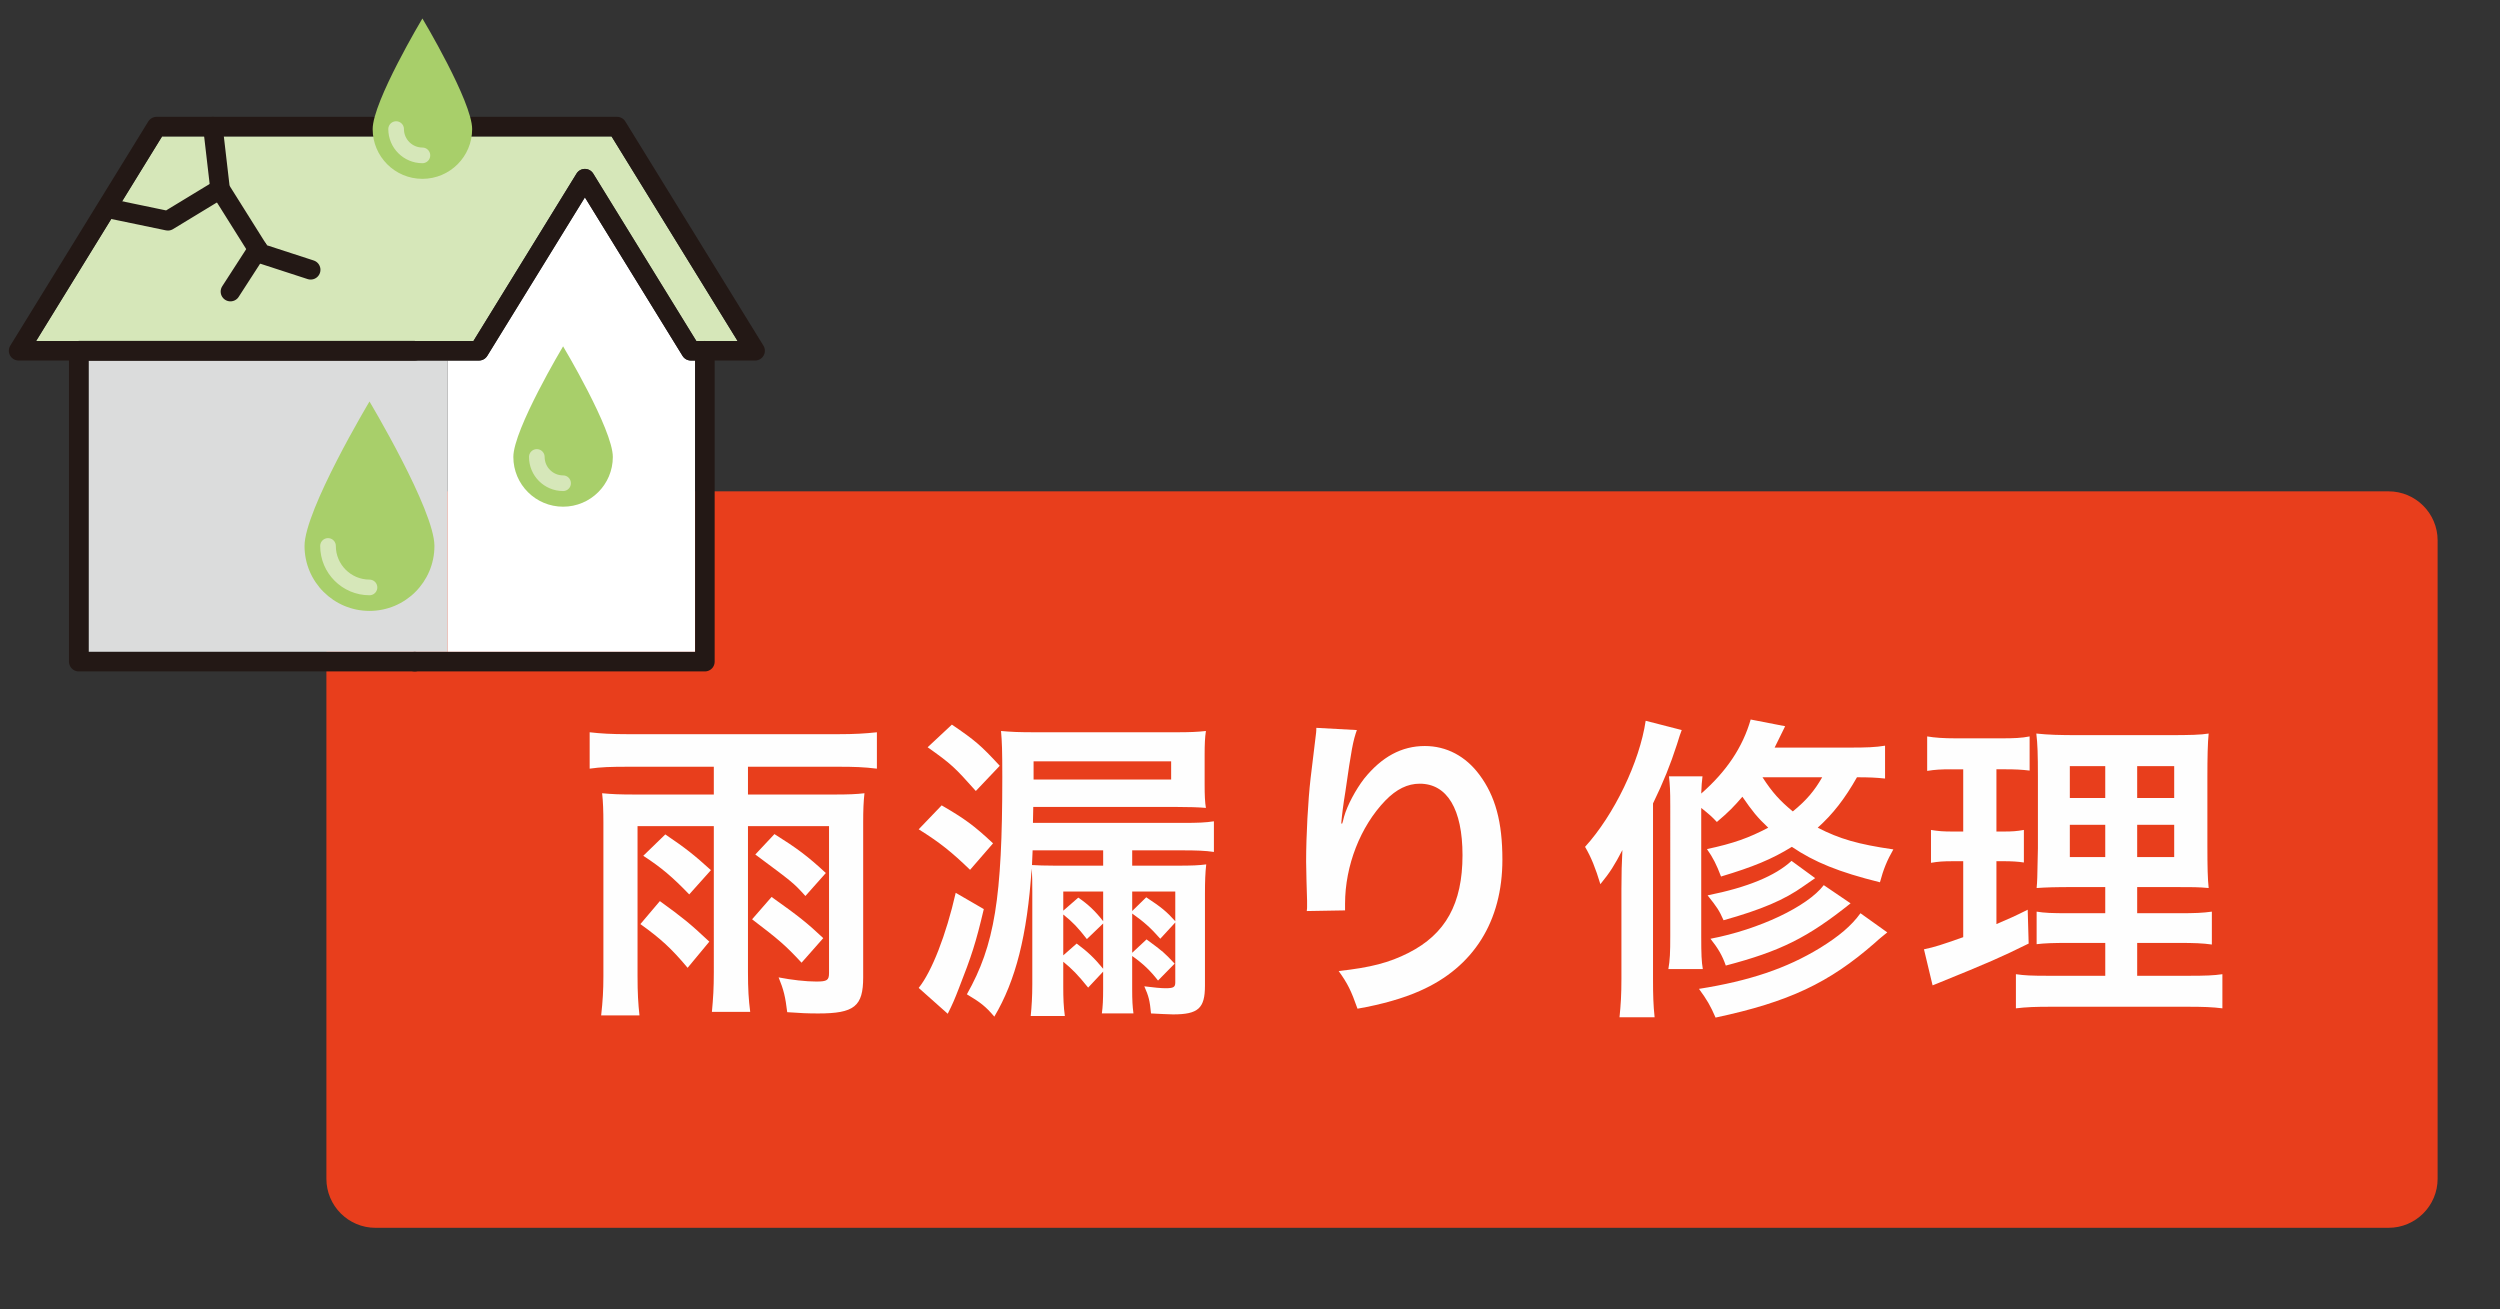 <?xml version="1.0" encoding="utf-8"?>
<!-- Generator: Adobe Illustrator 14.0.0, SVG Export Plug-In . SVG Version: 6.00 Build 43363)  -->
<!DOCTYPE svg PUBLIC "-//W3C//DTD SVG 1.1//EN" "http://www.w3.org/Graphics/SVG/1.1/DTD/svg11.dtd">
<svg version="1.1" id="レイヤー_1" xmlns="http://www.w3.org/2000/svg" xmlns:xlink="http://www.w3.org/1999/xlink" x="0px"
	 y="0px" width="203.673px" height="106.664px" viewBox="0 0 203.673 106.664" enable-background="new 0 0 203.673 106.664"
	 xml:space="preserve">
<rect x="0" y="0" width="203.673" height="106.664" fill="#333333" stroke="none"/>
<path fill="#E83E1C" d="M198.591,96.029c0,2.209-1.791,4-4,4h-164c-2.209,0-4-1.791-4-4v-52c0-2.209,1.791-4,4-4h164
	c2.209,0,4,1.791,4,4V96.029z"/>
<g>
	<rect x="7.214" y="29.371" fill="#DBDCDC" width="29.255" height="23.736"/>
	<path fill="#FFFFFF" d="M56.629,53.107h-20.16V29.371h2.548c0.276,0,0.534-0.144,0.679-0.38l7.956-12.913l7.956,12.913
		c0.146,0.236,0.402,0.38,0.679,0.38h0.343V53.107z"/>
	<path fill="#D6E7B9" d="M57.438,27.779c-0.005,0-0.008-0.002-0.013-0.002c-0.004,0-0.008,0.002-0.013,0.002h-0.685l-8.399-13.639
		c-0.146-0.236-0.402-0.379-0.679-0.379s-0.533,0.143-0.679,0.379l-8.399,13.639h-4.77c-0.005,0-0.009-0.002-0.013-0.002H6.417
		c-0.004,0-0.008,0.002-0.013,0.002H2.942l10.262-16.668h36.617L60.09,27.779H57.438z"/>
	<g>
		
			<polyline fill="none" stroke="#231815" stroke-width="1.594" stroke-linecap="round" stroke-linejoin="round" stroke-miterlimit="10" points="
			38.452,10.314 38.466,10.314 50.267,10.314 61.517,28.576 56.283,28.576 47.65,14.558 39.017,28.576 33.79,28.576 1.517,28.576 
			12.759,10.314 30.377,10.314 		"/>
		
			<polyline fill="none" stroke="#231815" stroke-width="1.594" stroke-linecap="round" stroke-linejoin="round" stroke-miterlimit="10" points="
			57.426,28.574 57.426,53.904 33.789,53.904 		"/>
		
			<polyline fill="none" stroke="#231815" stroke-width="1.594" stroke-linecap="round" stroke-linejoin="round" stroke-miterlimit="10" points="
			33.789,53.904 6.417,53.904 6.417,28.574 33.789,28.574 		"/>
		
			<polyline fill="none" stroke="#231815" stroke-width="1.594" stroke-linecap="round" stroke-linejoin="round" stroke-miterlimit="10" points="
			17.341,10.316 17.931,15.404 21.224,20.65 25.31,21.979 		"/>
		
			<line fill="none" stroke="#231815" stroke-width="1.594" stroke-linecap="round" stroke-linejoin="round" stroke-miterlimit="10" x1="21.004" y1="20.301" x2="18.774" y2="23.755"/>
		
			<polyline fill="none" stroke="#231815" stroke-width="1.594" stroke-linecap="round" stroke-linejoin="round" stroke-miterlimit="10" points="
			17.931,15.404 13.678,17.987 8.831,16.978 		"/>
		<path fill="#A8CF6A" d="M35.393,44.478c0,2.923-2.368,5.292-5.291,5.292c-2.922,0-5.292-2.369-5.292-5.292
			c0-2.922,5.292-11.768,5.292-11.768S35.393,41.556,35.393,44.478z"/>
		<path fill="none" stroke="#D6E7B9" stroke-width="1.275" stroke-linecap="round" stroke-miterlimit="10" d="M30.102,47.857
			c-1.864,0-3.379-1.516-3.379-3.379"/>
		<g>
			<g>
				<path fill="#A8CF6A" d="M38.466,10.518c0,2.237-1.814,4.052-4.053,4.052s-4.052-1.814-4.052-4.052
					c0-2.238,4.052-9.013,4.052-9.013S38.466,8.279,38.466,10.518z"/>
				<path fill="none" stroke="#D6E7B9" stroke-width="1.275" stroke-linecap="round" stroke-miterlimit="10" d="M34.413,12.658
					c-1.18,0-2.141-0.961-2.141-2.141"/>
			</g>
		</g>
		<path fill="#A8CF6A" d="M49.927,37.228c0,2.237-1.813,4.052-4.052,4.052s-4.053-1.814-4.053-4.052
			c0-2.238,4.053-9.013,4.053-9.013S49.927,34.989,49.927,37.228z"/>
		<path fill="none" stroke="#D6E7B9" stroke-width="1.275" stroke-linecap="round" stroke-miterlimit="10" d="M45.875,39.368
			c-1.181,0-2.141-0.96-2.141-2.141"/>
	</g>
</g>
<g>
	<path fill="#FEFEFE" d="M51.237,62.466c-1.508,0-2.288,0.026-3.198,0.156v-2.964c0.91,0.104,1.742,0.156,3.146,0.156h17.083
		c1.378,0,2.21-0.053,3.172-0.156v2.964c-1.066-0.13-1.846-0.156-3.172-0.156h-7.332v2.263h7.046c1.118,0,1.794-0.026,2.444-0.104
		c-0.078,0.728-0.104,1.353-0.104,2.392v12.611c0,2.366-0.728,2.938-3.666,2.938c-0.806,0-1.482-0.025-2.522-0.104
		c-0.156-1.274-0.286-1.82-0.702-2.834c1.066,0.208,2.236,0.338,3.068,0.338c0.884,0,1.04-0.104,1.04-0.702v-11.96h-6.604v11.882
		c0,1.404,0.052,2.236,0.182,3.25h-3.12c0.104-1.118,0.156-1.897,0.156-3.25V67.303h-6.214v12.22c0,1.404,0.052,2.21,0.156,3.198
		h-3.12c0.13-1.17,0.182-2.027,0.182-3.198V67.016c0-0.936-0.026-1.715-0.104-2.392c0.78,0.078,1.482,0.104,2.574,0.104h6.526
		v-2.263H51.237z M53.759,73.412c1.898,1.379,2.418,1.795,4.03,3.303l-1.769,2.132c-1.326-1.586-2.184-2.366-3.848-3.562
		L53.759,73.412z M54.201,67.979c1.69,1.144,2.34,1.664,3.718,2.912l-1.768,1.976c-1.352-1.403-2.262-2.184-3.744-3.146
		L54.201,67.979z M62.859,73.074c2.236,1.586,2.912,2.133,4.212,3.354l-1.768,2.002c-1.3-1.404-1.846-1.872-4.03-3.536
		L62.859,73.074z M63.093,67.952c1.82,1.144,2.704,1.794,4.187,3.173l-1.664,1.871c-0.988-1.092-1.04-1.117-4.082-3.38
		L63.093,67.952z"/>
	<path fill="#FEFEFE" d="M76.717,65.612c1.872,1.092,2.6,1.612,4.186,3.094l-1.872,2.158c-1.508-1.456-2.444-2.21-4.186-3.302
		L76.717,65.612z M80.149,74.063c-0.65,2.756-0.988,3.796-2.028,6.448c-0.364,0.937-0.494,1.248-0.91,2.08l-2.366-2.106
		c1.066-1.326,2.236-4.316,3.016-7.748L80.149,74.063z M77.549,59.034c1.872,1.274,2.34,1.664,3.9,3.354l-1.95,2.054
		c-1.716-1.925-1.976-2.185-3.926-3.563L77.549,59.034z M88.651,80.459c-0.858-1.066-1.3-1.508-2.028-2.106v2.054
		c0,0.91,0.026,1.612,0.13,2.366h-2.782c0.078-0.754,0.13-1.586,0.13-2.573v-7.515c0-0.858,0-1.248-0.052-1.925
		c-0.364,5.461-1.3,9.127-3.042,12.065c-0.702-0.832-1.144-1.171-2.236-1.82c2.262-4.005,2.886-7.826,2.886-17.681
		c0-2.236-0.026-2.86-0.104-3.771c0.884,0.078,1.404,0.104,2.86,0.104h11.362c1.196,0,1.768-0.026,2.47-0.104
		c-0.078,0.521-0.104,1.066-0.104,1.925v2.443c0,0.858,0.026,1.456,0.104,1.898c-0.572-0.053-1.43-0.078-2.418-0.078H84.179
		l-0.026,1.3h12.169c1.3,0,1.898-0.026,2.574-0.13v2.496c-0.676-0.104-1.456-0.13-2.574-0.13h-4.083v1.248h3.718
		c1.118,0,1.742-0.026,2.314-0.104c-0.078,0.677-0.104,1.353-0.104,2.444v7.437c0,1.846-0.546,2.34-2.6,2.34
		c-0.364,0-1.222-0.052-1.794-0.078c-0.104-1.065-0.182-1.378-0.546-2.21c0.78,0.104,1.404,0.156,1.716,0.156
		c0.65,0,0.806-0.078,0.806-0.468v-4.889l-1.222,1.326c-0.754-0.857-1.326-1.378-2.288-2.054v3.198l1.17-1.092
		c1.404,1.039,1.404,1.039,2.288,1.976l-1.353,1.378c-0.624-0.807-1.222-1.378-2.106-2.002v2.704c0,0.936,0.026,1.352,0.104,1.976
		h-2.574c0.078-0.571,0.104-1.117,0.104-2.002v-1.404L88.651,80.459z M89.874,69.278h-5.747c-0.026,0.494-0.026,0.546-0.052,1.196
		c0.442,0.025,1.04,0.052,1.95,0.052h3.849V69.278z M84.205,63.506h11.207v-1.482H84.205V63.506z M89.874,72.633h-3.25v1.56
		l1.222-1.065c0.806,0.545,1.404,1.117,2.028,1.924V72.633z M88.547,76.507c-0.728-0.937-1.144-1.378-1.924-2.003v3.328l1.092-0.961
		c0.91,0.676,1.43,1.17,2.158,2.054v-3.692L88.547,76.507z M93.383,73.101c1.222,0.806,1.638,1.144,2.366,1.95v-2.418h-3.51v1.586
		L93.383,73.101z"/>
	<path fill="#FEFEFE" d="M110.543,59.477c-0.312,0.883-0.442,1.56-0.936,5.018c-0.182,1.092-0.286,1.977-0.338,2.6h0.078
		c0.052-0.155,0.052-0.155,0.156-0.571c0.26-0.91,0.936-2.185,1.638-3.095c1.43-1.768,3.042-2.652,4.94-2.652
		c1.769,0,3.328,0.832,4.446,2.341c1.3,1.742,1.872,3.849,1.872,6.916c0,5.019-2.34,8.763-6.708,10.687
		c-1.326,0.598-3.146,1.118-5.097,1.456c-0.52-1.481-0.806-2.054-1.534-3.068c2.601-0.286,4.108-0.676,5.694-1.481
		c3.017-1.534,4.395-4.004,4.395-7.957c0-3.744-1.248-5.824-3.484-5.824c-0.988,0-1.898,0.442-2.808,1.379
		c-2.028,2.105-3.276,5.304-3.276,8.398c0,0.129,0,0.312,0,0.545l-3.12,0.053c0.026-0.156,0.026-0.286,0.026-0.338
		c0-0.104,0-0.26,0-0.494c-0.026-0.754-0.078-2.678-0.078-3.198c0-2.106,0.156-4.992,0.364-6.786l0.39-3.225
		c0.052-0.441,0.078-0.546,0.078-0.884L110.543,59.477z"/>
	<path fill="#FEFEFE" d="M132.097,72.347c0-1.274,0.025-1.925,0.078-3.095c-0.65,1.248-0.988,1.795-1.794,2.782
		c-0.391-1.3-0.755-2.21-1.248-3.042c2.365-2.6,4.445-6.916,4.939-10.271l2.938,0.755c-0.156,0.416-0.156,0.416-0.39,1.17
		c-0.547,1.689-1.093,3.041-1.95,4.81v14.301c0,1.326,0.025,2.132,0.13,3.12h-2.86c0.104-1.014,0.156-1.82,0.156-3.12V72.347z
		 M153.574,63.428c-0.728-0.078-1.3-0.104-2.288-0.104c-0.988,1.742-1.95,2.99-3.198,4.107c1.769,0.91,3.276,1.353,6.162,1.769
		c-0.52,0.91-0.806,1.612-1.092,2.679c-3.354-0.832-5.33-1.639-7.177-2.887c-1.638,1.014-3.172,1.639-5.771,2.418
		c-0.364-0.962-0.65-1.533-1.145-2.236c2.185-0.468,3.406-0.91,4.992-1.742c-0.91-0.857-1.3-1.352-2.105-2.521
		c-0.702,0.807-1.066,1.196-2.08,2.055c-0.442-0.469-0.599-0.599-1.274-1.145v10.479c0,1.43,0.026,2.054,0.13,2.652h-2.808
		c0.13-0.729,0.155-1.353,0.155-2.705V65.664c0-1.3-0.025-1.664-0.104-2.418h2.73c-0.053,0.441-0.078,0.754-0.104,1.404
		c2.054-1.795,3.38-3.771,4.03-6.032l2.808,0.546c-0.416,0.857-0.571,1.17-0.857,1.742h6.084c1.404,0,2.132-0.026,2.912-0.156
		V63.428z M153.755,75.961c-0.312,0.26-0.624,0.494-1.014,0.857c-3.744,3.276-7.021,4.811-12.975,6.084
		c-0.416-0.962-0.702-1.455-1.352-2.34c4.107-0.65,7.124-1.664,9.854-3.328c1.56-0.962,2.573-1.82,3.302-2.834L153.755,75.961z
		 M147.879,71.541c-0.234,0.155-0.234,0.155-0.936,0.649c-1.561,1.118-3.459,1.924-6.526,2.782c-0.364-0.807-0.494-1.014-1.3-2.028
		c3.25-0.649,5.512-1.586,6.838-2.808L147.879,71.541z M150.766,73.595c-3.511,2.808-5.721,3.899-10.167,5.069
		c-0.286-0.832-0.649-1.43-1.248-2.184c3.952-0.754,7.904-2.626,9.23-4.368L150.766,73.595z M143.589,63.324
		c0.806,1.248,1.43,1.924,2.47,2.782c1.118-0.91,1.769-1.69,2.393-2.782H143.589z"/>
	<path fill="#FEFEFE" d="M158.955,62.674c-0.832,0-1.3,0.026-1.95,0.131v-2.809c0.624,0.104,1.301,0.156,2.366,0.156h3.666
		c1.04,0,1.664-0.026,2.314-0.156v2.782c-0.65-0.078-1.196-0.104-1.924-0.104h-0.78v5.07h0.598c0.676,0,1.066-0.025,1.639-0.13
		v2.652c-0.521-0.078-1.04-0.104-1.639-0.104h-0.598v5.123c1.092-0.469,1.404-0.599,2.548-1.171l0.078,2.757
		c-2.262,1.117-3.276,1.56-7.307,3.197c-0.13,0.053-0.26,0.104-0.52,0.209l-0.702-2.938c0.884-0.183,1.43-0.364,3.198-0.988v-6.188
		h-0.858c-0.754,0-1.17,0.026-1.768,0.131v-2.679c0.624,0.104,1.014,0.13,1.82,0.13h0.806v-5.07H158.955z M171.513,76.818h-2.886
		c-1.482,0-2.028,0.026-2.704,0.104v-2.652c0.649,0.104,1.17,0.13,2.678,0.13h2.912v-2.132h-2.47c-1.742,0-2.341,0.026-3.12,0.078
		c0.052-0.599,0.052-0.599,0.104-3.225v-5.876c0-1.768-0.026-2.626-0.13-3.484c0.988,0.104,1.82,0.131,3.51,0.131h7.177
		c1.924,0,2.704-0.026,3.354-0.131c-0.078,0.754-0.104,1.977-0.104,3.563v5.538c0,1.82,0.026,2.729,0.104,3.484
		c-0.858-0.078-1.274-0.078-2.835-0.078h-2.989V74.4h3.328c1.43,0,2.002-0.025,2.756-0.13v2.679
		c-0.754-0.104-1.404-0.131-2.73-0.131h-3.354v2.678h4.186c1.378,0,2.055-0.025,2.756-0.129v2.781
		c-0.832-0.104-1.533-0.13-2.938-0.13h-10.946c-1.378,0-2.055,0.026-2.938,0.13v-2.781c0.702,0.104,1.274,0.129,2.626,0.129h4.654
		V76.818z M168.627,62.414v2.6h2.886v-2.6H168.627z M168.627,67.198v2.626h2.886v-2.626H168.627z M174.114,65.014h3.016v-2.6h-3.016
		V65.014z M174.114,69.824h3.016v-2.626h-3.016V69.824z"/>
</g>
</svg>
